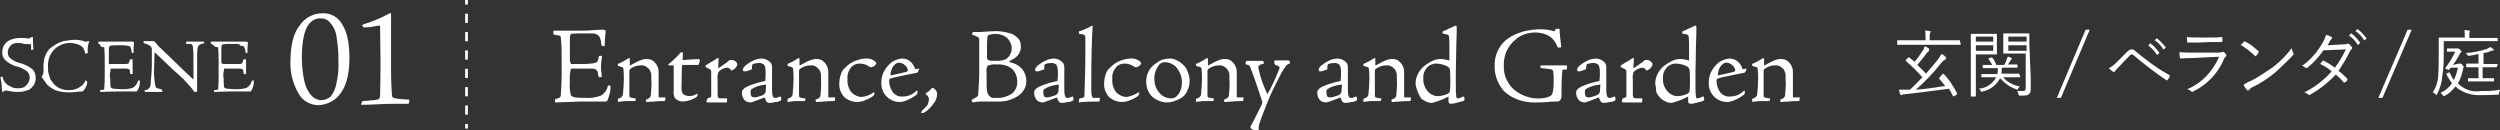 <?xml version="1.0" encoding="utf-8"?>
<!-- Generator: Adobe Illustrator 24.2.1, SVG Export Plug-In . SVG Version: 6.00 Build 0)  -->
<svg version="1.1" id="レイヤー_1" xmlns="http://www.w3.org/2000/svg" xmlns:xlink="http://www.w3.org/1999/xlink" x="0px"
	 y="0px" viewBox="0 0 546.6 28.5" style="enable-background:new 0 0 546.6 28.5;" xml:space="preserve">
<rect x="0" y="0" width="546.6" height="28.5" fill="#333333" stroke="none"/>
<style type="text/css">
	.st0{fill:#FFFFFF;}
	.st1{fill:none;stroke:#FFFFFF;stroke-width:0.595;stroke-miterlimit:10;}
	.st2{fill:none;stroke:#FFFFFF;stroke-width:0.595;stroke-miterlimit:10;stroke-dasharray:2.006,2.006;}
</style>
<g id="レイヤー_2_1_">
	<g id="レイヤー_1-2">
		<path class="st0" d="M124.9,14h1.6c1.1,0,2,0,2.6-0.1c0.5,0,0.9-0.1,1.4-0.3c0.3-0.4,0.4-0.8,0.4-1.3c0.2-0.1,0.5-0.1,0.7-0.1
			c0,0.1,0,0.5-0.1,1.1c-0.1,0.6-0.1,1.1-0.1,1.4c0,0.3,0,0.7,0.1,1.2c0,0.5,0.1,0.8,0.1,0.9c-0.2,0-0.4,0.1-0.6,0.1
			c-0.1,0-0.1,0-0.1-0.1c-0.1-0.3-0.2-0.6-0.2-0.9c0-0.3-0.2-0.5-0.4-0.7c-0.3-0.2-0.7-0.2-1-0.2s-1.2,0-2.6,0c-0.6,0-1.2,0-1.7,0
			c-0.1,0-0.2,0.1-0.2,0.1c-0.2,0.9-0.3,1.9-0.2,2.8c-0.1,1,0,2,0.2,2.9c0.2,0.3,0.6,0.4,0.9,0.5c0.8,0.1,1.6,0.1,2.3,0.1
			c1.2,0.1,2.3-0.1,3.4-0.5c0.8-0.5,1.4-1.3,1.5-2.2c0.2,0,0.4,0,0.5,0c0,0,0.1,0.1,0.1,0.2c0,1.1-0.3,2.1-0.7,3.1
			c-0.1,0.1-0.2,0.2-0.3,0.2c-0.2,0-0.6,0-1.2,0c-1,0-2.5,0-4.4,0c-0.6,0-2.4,0.1-5.5,0.2c-0.1-0.2-0.1-0.5,0-0.7
			c0.1-0.1,0.1-0.1,0.1-0.1c0.3,0,0.6-0.1,0.9-0.3c0.1-0.1,0.2-0.2,0.2-0.4c0.1-1.4,0.2-2.9,0.2-4.3v-3.7c0-1.6,0-3.2-0.2-4.8
			c0-0.2-0.2-0.3-0.3-0.3c-0.2-0.1-0.4-0.1-0.6-0.1c-0.3-0.1-0.5-0.1-0.7-0.2c0,0,0,0,0-0.1V6.8c0,0,0-0.1,0.1-0.1l0,0h0.9
			c0.2,0,0.6,0,1.3,0s1.2,0,1.7,0h2.4c0.5,0,1.2,0,2.2-0.1s1.7-0.1,2.1-0.1c0.2,0,0.4,0,0.6,0.1l0,0c0.1,0.1,0.2,0.2,0.1,0.2v0.1
			c0,0.1,0,0.1,0,0.2c-0.1,1-0.2,2-0.2,3c-0.4,0-0.7-0.1-0.7-0.2c-0.1-0.5-0.1-0.8-0.1-0.9c-0.1-0.2-0.1-0.4-0.2-0.7
			c-0.1-0.2-0.2-0.4-0.4-0.6c-0.2-0.1-0.4-0.2-0.6-0.3c-0.3-0.1-0.7-0.1-1-0.1h-1.8c-0.8,0-1.7,0-2.5,0.1c-0.2,0.1-0.3,0.4-0.3,0.9
			s0,1.4,0,2.5s0,2,0,2.5c0,0.1,0,0.2,0.1,0.2C124.8,13.9,124.8,14,124.9,14z"/>
		<path class="st0" d="M135.1,22.1v-0.5c0.3-0.1,0.6-0.2,0.8-0.4c0.2-0.2,0.3-0.4,0.3-0.6c0.1-1.1,0.2-2.3,0.2-3.4
			c0-0.7,0-1.4-0.1-2.2c0-0.1-0.1-0.2-0.2-0.3c-0.3-0.1-0.7-0.2-1-0.3c0,0,0,0,0-0.1c0,0,0-0.1,0-0.3l0,0c0-0.1,0.1-0.1,0.2-0.1
			c0.7-0.3,1.4-0.7,2-1.1c0.1,0,0.2-0.1,0.2-0.1c0.1,0,0.2,0,0.2,0.1c0,0.5,0,1,0,1.3c0,0.1,0,0.2,0.1,0.2c1.1-0.6,1.8-1,2.2-1.1
			c0.4-0.2,0.9-0.3,1.3-0.3c0.6,0,1.2,0.1,1.6,0.5c0.7,0.6,1.1,1.4,1.1,2.3c0,0.3,0,1,0,2.1c0,0.8,0,1.5,0,2.2s0,1.1,0,1.1
			c0,0.1,0,0.2,0.1,0.2c0.1,0,0.3,0,0.6,0c0.3,0,0.6,0,0.7,0c0.1,0,0.1,0.1,0.1,0.2c0,0,0,0.2-0.1,0.5c0,0.1-0.1,0.1-0.2,0.1
			c-0.8,0-1.5,0-2.2,0.1c-0.7,0-1.1,0.1-1.4,0.1c-0.2,0-0.3,0-0.3,0l-0.1-0.5c0.3-0.1,0.5-0.2,0.8-0.4c0.2-0.2,0.3-0.4,0.3-0.7
			c0.1-1.1,0.2-2.1,0.1-3.2c0-0.6,0-1,0-1.2s-0.1-0.5-0.2-0.7c-0.1-0.3-0.3-0.5-0.5-0.7c-0.5-0.5-1.1-0.7-1.7-0.6
			c-0.8,0-1.5,0.3-2.1,0.7c-0.2,0.1-0.3,0.3-0.3,0.5c0,0.5,0,2.4,0,5.5c0,0.1,0.1,0.3,0.2,0.3c0.4,0.1,0.7,0.2,1.1,0.2
			c0.1,0,0.2,0,0.1,0.1l-0.1,0.5H137c-0.3,0-0.7,0-1.2,0.1c-0.5,0-0.8,0.1-0.9,0.1C135.1,22.3,135.1,22.2,135.1,22.1z"/>
		<path class="st0" d="M149.3,11.4C149.3,11.4,149.3,11.5,149.3,11.4c0,0.1,0,0.4,0,0.9s-0.1,0.8-0.1,0.8c0.4,0,1,0,1.8-0.1
			c0.8,0,1.4-0.1,1.7-0.1c0.1,0,0.2,0.1,0.3,0.2c0,0,0,0,0,0.1c0,0.3-0.1,0.5-0.2,0.8c0,0.1-0.1,0.2-0.3,0.2c-0.3,0-0.8,0-1.6,0
			s-1.3,0-1.7,0c0,0-0.1,0.1-0.1,0.3c0,0.6-0.1,2.2-0.1,4.9c0,1.1,0.6,1.6,1.8,1.6c0.6,0,1.1-0.2,1.6-0.5c0.1-0.1,0.1-0.1,0.1,0
			s0,0.3,0,0.4s-0.1,0.2-0.2,0.3c-0.9,0.6-1.8,0.9-2.9,1c-0.7,0-1.3-0.2-1.8-0.7c-0.3-0.5-0.4-1.2-0.3-1.8c0-0.3,0-1.2,0-2.6
			s0-2.3,0-2.5c0-0.1,0-0.2,0-0.2c0-0.1-0.1-0.1-0.1-0.1h-1l-0.1-0.1c0-0.1,0-0.1,0-0.1c1-0.8,1.9-1.7,2.8-2.7
			C149.1,11.5,149.2,11.5,149.3,11.4z"/>
		<path class="st0" d="M154.5,22l0.2-0.5c0.2-0.1,0.4-0.1,0.6-0.2c0.1-0.1,0.2-0.2,0.2-0.3c0-0.2,0-1.1,0-2.9v-2.3
			c0-0.2,0-0.4-0.2-0.6c-0.3-0.2-0.5-0.3-0.8-0.4c-0.1,0-0.2-0.1-0.2-0.2c-0.1-0.1-0.1-0.2,0-0.3c0.2-0.1,0.6-0.4,1.1-0.7
			c0.6-0.3,1-0.6,1.3-0.8c0.1-0.1,0.2-0.1,0.3-0.1s0.2,0.1,0.1,0.4c0,1.2-0.1,1.8-0.1,1.8c0.3-0.1,0.5-0.3,0.7-0.4
			c0.3-0.2,0.7-0.5,1-0.7s0.5-0.4,0.5-0.4c0.2-0.2,0.4-0.3,0.7-0.3s0.6,0.1,0.9,0.3c0.2,0.2,0.4,0.4,0.4,0.7c0,0.2-0.1,0.4-0.3,0.6
			c-0.1,0.2-0.3,0.4-0.5,0.5c-0.1,0.1-0.2,0.1-0.4,0.2c-0.1,0-0.2,0-0.2-0.1c-0.2-0.3-0.5-0.5-0.9-0.5c-0.7,0.1-1.3,0.4-1.8,0.9
			c-0.2,0.5-0.3,1.1-0.2,1.7v3c0,0.3,0,0.6,0.1,0.9c0.1,0.1,0.3,0.2,0.5,0.2h1.3c0.1,0,0.2,0.1,0.2,0.2l-0.1,0.7h-3.1
			c-0.2,0-0.4,0-0.7,0s-0.5,0-0.5,0C154.4,22.2,154.4,22.1,154.5,22z"/>
		<path class="st0" d="M164.3,15.2l-1.2,0.4c-0.1,0-0.3,0-0.4,0c-0.1,0-0.1,0-0.2-0.1c0,0-0.1-0.1-0.1-0.2c0-0.2,0.1-0.3,0.1-0.4
			c0.3-0.5,0.8-0.8,1.2-1.1c0.5-0.3,1-0.6,1.6-0.8c0.4-0.1,0.8-0.2,1.2-0.2c0.7,0,1.4,0.3,1.9,0.8c0.3,0.3,0.4,0.7,0.4,1.1
			c0,0.5,0,1.4,0,2.5s0,1.9,0,2.5c0,1.1,0.2,1.7,0.6,1.7c0.1,0,0.2,0,0.3,0s0.2,0,0.3-0.1l0.3-0.1c0.1,0,0.2-0.1,0.2-0.1h0.1
			c0,0,0.1,0,0.1,0.1s0.1,0.1,0.1,0.1v0.4c0,0.1,0,0.2-0.1,0.3c-0.4,0.2-0.7,0.3-1.1,0.3c-0.5,0.1-0.9,0.2-1.4,0.2s-0.8-0.4-1-1.2
			c-2,0.8-3,1.1-3,1.1c-0.5,0-0.9-0.1-1.3-0.4c-0.5-0.5-0.7-1.1-0.7-1.8c0-0.4,0.3-0.8,1-1.2c1.3-0.6,2.7-1,4.1-1.3
			c0.1-0.6,0.1-1.2,0.1-1.8c0-0.9-0.1-1.5-0.4-1.8c-0.4-0.3-0.9-0.4-1.3-0.3c-0.4,0-0.7,0.1-1.1,0.2c-0.1,0.1-0.2,0.4-0.2,0.9
			C164.4,15.1,164.4,15.2,164.3,15.2z M165.1,21.3c0.6-0.1,1.1-0.3,1.7-0.5c0.3-0.2,0.5-0.4,0.6-0.7c0-0.6,0.1-1.1,0.1-1.4
			c0-0.1,0-0.2-0.1-0.2c-1.1,0.1-2.2,0.4-3.1,1c-0.1,0.1-0.2,0.3-0.2,0.7c0,0.3,0.1,0.7,0.2,0.9C164.5,21.2,164.8,21.3,165.1,21.3z"
			/>
		<path class="st0" d="M172.2,22.1v-0.5c0.3-0.1,0.6-0.2,0.8-0.4c0.2-0.2,0.3-0.4,0.3-0.6c0.1-1.1,0.2-2.3,0.2-3.4
			c0-0.7,0-1.4-0.1-2.2c0-0.1-0.1-0.2-0.2-0.3c-0.3-0.1-0.7-0.2-1-0.3c0,0,0,0,0-0.1c0,0,0-0.1,0-0.3l0,0c0-0.1,0.1-0.1,0.2-0.1
			c0.7-0.3,1.4-0.7,2-1.1c0.1,0,0.2-0.1,0.2-0.1c0.1,0,0.2,0,0.2,0.1c0,0.5,0,1,0,1.3c0,0.1,0,0.2,0.1,0.2c1.1-0.6,1.8-1,2.2-1.1
			c0.4-0.2,0.9-0.3,1.3-0.3c0.6,0,1.2,0.1,1.6,0.5c0.7,0.6,1.1,1.4,1.1,2.3c0,0.3,0,1,0,2.1c0,0.8,0,1.5,0,2.2s0,1.1,0,1.1
			c0,0.1,0,0.2,0.1,0.2s0.3,0,0.6,0s0.6,0,0.7,0c0.1,0,0.1,0.1,0.1,0.2c0,0,0,0.2-0.1,0.5c0,0.1-0.1,0.1-0.2,0.1
			c-0.8,0-1.5,0-2.2,0.1c-0.7,0-1.1,0.1-1.4,0.1c-0.2,0-0.3,0-0.3,0l-0.1-0.5c0.3-0.1,0.5-0.2,0.8-0.4c0.2-0.2,0.3-0.4,0.3-0.7
			c0.1-1.1,0.2-2.1,0.1-3.2c0-0.6,0-1,0-1.2s-0.1-0.5-0.2-0.7c-0.1-0.3-0.3-0.5-0.5-0.7c-0.5-0.5-1.1-0.7-1.7-0.6
			c-0.8,0-1.5,0.3-2.1,0.7c-0.2,0.1-0.3,0.3-0.3,0.5c0,0.5,0,2.4,0,5.5c0,0.1,0.1,0.3,0.2,0.3c0.4,0.1,0.7,0.2,1.1,0.2
			c0.1,0,0.2,0,0.1,0.1l-0.1,0.5h-1.9c-0.3,0-0.7,0-1.2,0.1s-0.8,0.1-0.9,0.1C172.2,22.3,172.2,22.2,172.2,22.1z"/>
		<path class="st0" d="M189.2,12.8c0.9-0.1,1.7,0.2,2.3,0.8c0,0.1,0.1,0.2,0.1,0.2c0,0.2-0.2,0.5-0.7,0.8c-0.2,0.1-0.4,0.1-0.6,0.1
			c-0.2-0.1-0.3-0.2-0.5-0.3c-0.5-0.3-1.1-0.5-1.8-0.5s-1.3,0.2-1.8,0.7c-0.7,0.8-1,1.7-0.9,2.7c-0.1,1,0.2,1.9,0.7,2.7
			c0.6,0.7,1.5,1.2,2.4,1.2c0.9-0.1,1.8-0.4,2.6-1h0.1l0.1,0.1c0,0.3-0.1,0.5-0.3,0.7c-0.7,0.5-1.4,0.8-2.2,1.1
			c-0.4,0.1-0.9,0.2-1.3,0.2c-0.9,0-1.8-0.3-2.6-0.9c-0.4-0.3-0.7-0.8-0.9-1.2c-0.3-0.6-0.4-1.2-0.4-1.8c0-0.7,0.1-1.4,0.3-2
			c0.1-0.4,0.3-0.8,0.5-1.1c0.1-0.1,0.3-0.3,0.6-0.6c0.6-0.6,1.3-1.1,2.1-1.4C187.9,13,188.5,12.8,189.2,12.8z"/>
		<path class="st0" d="M197.3,12.8c0.7,0,1.4,0.3,1.9,0.8c0.4,0.4,0.7,0.9,0.9,1.5c0.1,0,0.2,0,0.3,0c0.2,0,0.3-0.1,0.3-0.1
			c0.1,0,0.1,0,0.2,0c0.1,0,0.1,0.1,0,0.2l0,0c-0.1,0.4-0.2,0.6-0.4,0.7l-2,0.4c-1,0.2-1.8,0.4-2.4,0.5s-1.1,0.3-1.5,0.4
			c-0.1,0-0.2,0.2-0.2,0.4c0,1,0.3,1.9,0.9,2.7c0.6,0.6,1.3,0.9,2.1,0.8c1.1,0,2.1-0.4,2.9-1.2c0.1-0.1,0.2-0.1,0.3,0
			c0,0.3,0,0.6-0.2,0.8c-0.9,0.7-1.9,1.2-2.9,1.5c-0.3,0.1-0.6,0.1-0.8,0.1c-2.2,0-4-1.8-4-4c0-0.1,0-0.2,0-0.3
			c0-0.9,0.2-1.8,0.7-2.6c0.4-0.7,1-1.4,1.7-1.9C195.8,13.1,196.6,12.8,197.3,12.8z M198.5,15.3c-0.1-0.4-0.3-0.8-0.6-1
			c-0.4-0.4-0.9-0.6-1.4-0.6c-0.2,0-0.4,0.1-0.6,0.2c-0.4,0.3-0.7,0.7-0.9,1.1c-0.2,0.5-0.3,1-0.3,1.5c0.4-0.1,1-0.2,1.8-0.4
			c0.8-0.2,1.4-0.3,1.7-0.4C198.4,15.6,198.5,15.5,198.5,15.3L198.5,15.3L198.5,15.3z"/>
		<path class="st0" d="M203.9,19.2c0.1,0,0.3,0.1,0.6,0.4c0.2,0.2,0.4,0.5,0.4,0.9c0,0.8-0.3,1.6-0.9,2.3c-0.5,0.7-1.1,1.3-1.9,1.8
			c-0.2,0.1-0.3,0.1-0.5,0.1c-0.1,0-0.2,0-0.2-0.1s0.1-0.2,0.2-0.4c0,0,0.1-0.1,0.2-0.2c0.1-0.1,0.1-0.2,0.2-0.2s0.1-0.1,0.2-0.2
			c0.1-0.1,0.1-0.2,0.2-0.2c0-0.1,0.1-0.1,0.2-0.2l0.2-0.3c0.1-0.1,0.1-0.2,0.1-0.3c0-0.1,0.1-0.2,0.1-0.3c0-0.1,0-0.2,0.1-0.3
			c0-0.1,0-0.2,0-0.3c0-0.4-0.2-0.8-0.6-1c0,0-0.1-0.1-0.1-0.2s0-0.2,0.1-0.2c0.4-0.2,0.8-0.5,1.1-0.9
			C203.7,19.3,203.8,19.2,203.9,19.2z"/>
		<path class="st0" d="M214.1,16.3v-3.6c0-2.2,0-3.5,0-4c0-0.2-0.1-0.5-0.3-0.6c-0.4-0.2-0.8-0.4-1.3-0.5l0.2-0.6c0.1,0,0.2,0,0.3,0
			s0.3,0,0.6,0s0.5,0,0.7,0c1.8-0.1,2.9-0.2,3.3-0.2c1.2,0,2.4,0.2,3.6,0.6c0.5,0.2,1,0.6,1.4,1c0.4,0.4,0.6,1,0.6,1.6
			c0.1,1-0.4,2-1.2,2.6c0,0-0.4,0.3-1.2,0.7c-0.1,0-0.1,0.1-0.1,0.2c0,0.1,0.1,0.1,0.1,0.1c1,0.2,1.8,0.6,2.5,1.3s1.1,1.8,1.1,2.8
			c0,1.9-1.2,3.3-3.5,4.1c-0.8,0.3-1.7,0.4-2.6,0.4c-0.1,0-0.6,0-1.6,0s-1.7,0-2.1,0s-0.8,0-1.3,0.1s-0.7,0.1-0.7,0.1s0-0.1-0.1-0.3
			s-0.1-0.3,0-0.3c0.2-0.1,0.5-0.3,0.7-0.4s0.4-0.2,0.6-0.4c0.1-0.3,0.1-0.6,0.1-0.8C214,18.4,214.1,17.2,214.1,16.3z M217.9,21.4
			c1.2,0.1,2.3-0.3,3.3-0.9c0.8-0.6,1.3-1.7,1.2-2.7c0-1.1-0.4-2.1-1.2-2.8c-0.9-0.7-2.1-1-3.2-0.9c-0.7-0.1-1.4,0-2.1,0.3
			c-0.2,0.5-0.3,1-0.2,1.5c0,2.2,0,3.6,0.1,4c0.1,0.7,0.5,1.2,1.1,1.5C217.2,21.4,217.6,21.4,217.9,21.4z M221.2,10.5
			c0-0.8-0.4-1.6-1-2.2c-0.7-0.6-1.7-0.9-2.6-0.9c-0.4,0-0.9,0.1-1.3,0.2c-0.1,0-0.1,0-0.2,0.1L216,7.8c0,0.1-0.1,0.1-0.1,0.2
			c-0.1,0.7-0.1,1.4-0.1,2.1c0,1.3,0,2.2,0,2.5c0,0.2,0.1,0.4,0.2,0.5c0.2,0.1,0.5,0.2,0.7,0.2c0.3,0,0.8,0,1.4,0
			c0.6,0,1.1-0.1,1.7-0.3c0.4-0.2,0.8-0.6,1-1C221.1,11.5,221.2,11,221.2,10.5z"/>
		<path class="st0" d="M228.2,15.2l-1.2,0.4c-0.1,0-0.3,0-0.4,0c-0.1,0-0.1,0-0.2-0.1c0,0-0.1-0.1-0.1-0.2c0-0.2,0.1-0.3,0.1-0.4
			c0.3-0.5,0.8-0.8,1.2-1.1c0.5-0.3,1-0.6,1.6-0.8c0.4-0.1,0.8-0.2,1.2-0.2c0.7,0,1.4,0.3,1.9,0.8c0.3,0.3,0.4,0.7,0.4,1.1
			c0,0.5,0,1.4,0,2.5s0,1.9,0,2.5c0,1.1,0.2,1.7,0.6,1.7c0.1,0,0.2,0,0.3,0s0.2,0,0.3-0.1l0.3-0.1c0.1,0,0.2-0.1,0.2-0.1h0.1
			c0,0,0.1,0,0.1,0.1s0.1,0.1,0.1,0.1v0.4c0,0.1,0,0.2-0.1,0.3c-0.4,0.2-0.7,0.3-1.1,0.3c-0.5,0.1-0.9,0.2-1.4,0.2s-0.8-0.4-1-1.2
			c-2,0.8-3,1.1-3,1.1c-0.5,0-0.9-0.1-1.3-0.4c-0.5-0.5-0.7-1.1-0.7-1.8c0-0.4,0.3-0.8,1-1.2c1.3-0.6,2.7-1,4.1-1.3
			c0.1-0.6,0.1-1.2,0.1-1.8c0-0.9-0.1-1.5-0.4-1.8c-0.4-0.3-0.9-0.4-1.3-0.3c-0.4,0-0.7,0.1-1.1,0.2c-0.1,0.1-0.2,0.4-0.2,0.9
			C228.4,15.1,228.3,15.2,228.2,15.2z M229.1,21.3c0.6-0.1,1.1-0.3,1.7-0.5c0.3-0.2,0.5-0.4,0.6-0.7c0-0.6,0.1-1.1,0.1-1.4
			c0-0.1,0-0.2-0.1-0.2c-1.1,0.1-2.2,0.4-3.1,1c-0.1,0.1-0.2,0.3-0.2,0.7c0,0.3,0.1,0.7,0.2,0.9C228.4,21.2,228.7,21.3,229.1,21.3z"
			/>
		<path class="st0" d="M235.9,22.2V22c0-0.3,0-0.4,0.1-0.4c0.2-0.1,0.4-0.2,0.6-0.2c0.2,0,0.3-0.1,0.4-0.2c0.1-0.1,0.1-0.2,0.1-0.3
			c0.1-2.8,0.2-6,0.2-9.6c0-1.2,0-2.3,0-3.1c0-0.3-0.1-0.5-0.3-0.6c-0.3-0.1-0.7-0.2-1.1-0.2c0,0,0-0.2,0-0.5c0-0.1,0.1-0.1,0.2-0.1
			c0.9-0.3,1.8-0.7,2.7-1.2h0.1c0,0,0,0.1,0,0.2c-0.2,2.7-0.3,6.7-0.3,12.1c0,0.8,0,1.4,0,1.9c0,0.4,0,0.7,0.1,1
			c0,0.2,0.1,0.4,0.2,0.5c0.1,0.1,0.2,0.1,0.4,0.1c0.1,0,0.4,0,0.7,0h0.4c0.1,0,0.1,0,0.1,0.1c0,0.2-0.1,0.4-0.1,0.6
			c0,0.1-0.1,0.1-0.1,0.1c-1.5,0-3,0-4.5,0.2C236,22.3,235.9,22.3,235.9,22.2z"/>
		<path class="st0" d="M247.1,12.8c0.9-0.1,1.7,0.2,2.3,0.8c0,0.1,0.1,0.2,0.1,0.2c0,0.2-0.2,0.5-0.7,0.8c-0.2,0.1-0.4,0.1-0.6,0.1
			c-0.2-0.1-0.3-0.2-0.5-0.3c-0.5-0.3-1.1-0.5-1.8-0.5s-1.3,0.2-1.8,0.7c-0.7,0.8-1,1.7-0.9,2.7c-0.1,1,0.2,1.9,0.7,2.7
			c0.6,0.7,1.5,1.2,2.4,1.2c0.9-0.1,1.8-0.5,2.6-1h0.1c0.1,0,0.1,0.1,0.1,0.1c0,0.3-0.1,0.5-0.3,0.7c-0.7,0.5-1.4,0.8-2.2,1.1
			c-0.4,0.1-0.9,0.2-1.3,0.2c-0.9,0-1.8-0.3-2.6-0.9c-0.4-0.3-0.7-0.8-0.9-1.2c-0.3-0.6-0.4-1.2-0.4-1.8c0-0.7,0.1-1.4,0.3-2
			c0.1-0.4,0.3-0.8,0.5-1.1c0.1-0.1,0.3-0.3,0.6-0.6c0.6-0.6,1.3-1.1,2.1-1.4C245.7,13,246.4,12.8,247.1,12.8z"/>
		<path class="st0" d="M255.8,12.8c0.5,0,0.9,0.1,1.3,0.3c0.5,0.2,1,0.5,1.4,0.9c0.5,0.4,0.9,0.9,1.1,1.5c0.3,0.7,0.5,1.4,0.5,2.1
			s-0.1,1.4-0.4,2c-0.2,0.5-0.4,0.9-0.8,1.3c-0.2,0.2-0.4,0.4-0.6,0.5c-1,0.6-2.1,1-3.2,1c-0.6,0-1.3-0.2-1.8-0.4
			c-0.7-0.3-1.3-0.7-1.7-1.2c-0.7-0.9-1-1.9-1-3c0-1,0.3-2,0.9-2.8c0.4-0.6,1-1,1.6-1.4C253.9,13,254.8,12.8,255.8,12.8z
			 M254.7,13.6c-0.5,0-1,0.2-1.3,0.6c-0.7,0.9-1.1,2.1-1,3.2c0,1.1,0.4,2.2,1.2,3c0.6,0.7,1.5,1.1,2.4,1.1c0.4,0,0.9-0.1,1.2-0.4
			c0.8-0.7,1.2-1.8,1.2-2.9c0.1-1.4-0.5-2.8-1.5-3.8C256.2,13.9,255.5,13.6,254.7,13.6z"/>
		<path class="st0" d="M261.5,22.1v-0.5c0.3-0.1,0.6-0.2,0.8-0.4c0.2-0.2,0.3-0.4,0.3-0.6c0.1-1.1,0.2-2.3,0.2-3.4
			c0-0.7,0-1.4-0.1-2.2c0-0.1-0.1-0.2-0.2-0.3c-0.3-0.1-0.7-0.2-1-0.3c0,0,0,0,0-0.1c0,0,0-0.1,0-0.3l0,0c0-0.1,0.1-0.1,0.2-0.1
			c0.7-0.3,1.4-0.7,2-1.1c0.1,0,0.2-0.1,0.2-0.1c0.1,0,0.2,0,0.2,0.1c0,0.5,0,1,0,1.3c0,0.1,0,0.2,0.1,0.2c1.1-0.6,1.8-1,2.2-1.1
			c0.4-0.2,0.9-0.3,1.3-0.3c0.6,0,1.2,0.1,1.6,0.5c0.7,0.6,1.1,1.4,1.1,2.3c0,0.3,0,1,0,2.1c0,0.8,0,1.5,0,2.2s0,1.1,0,1.1
			c0,0.1,0,0.2,0.1,0.2s0.3,0,0.6,0c0.3,0,0.6,0,0.7,0c0.1,0,0.1,0.1,0.1,0.2c0,0,0,0.2-0.1,0.5c0,0.1-0.1,0.1-0.2,0.1
			c-0.8,0-1.5,0-2.2,0.1c-0.7,0-1.1,0.1-1.4,0.1c-0.2,0-0.3,0-0.3,0l-0.1-0.5c0.3-0.1,0.5-0.2,0.8-0.4c0.2-0.2,0.3-0.4,0.3-0.7
			c0.1-1.1,0.2-2.1,0.1-3.2c0-0.6,0-1,0-1.2s-0.1-0.5-0.2-0.7c-0.1-0.3-0.3-0.5-0.5-0.7c-0.5-0.5-1.1-0.7-1.7-0.6
			c-0.8,0-1.5,0.3-2.1,0.7c-0.2,0.1-0.3,0.3-0.3,0.5c0,0.5,0,2.4,0,5.5c0,0.1,0.1,0.3,0.2,0.3c0.4,0.1,0.7,0.2,1.1,0.2
			c0.1,0,0.2,0,0.1,0.1l-0.1,0.5h-1.9c-0.3,0-0.7,0-1.2,0.1c-0.5,0-0.8,0.1-0.9,0.1C261.5,22.3,261.5,22.2,261.5,22.1z"/>
		<path class="st0" d="M278.6,13.7c0-0.2,0-0.4,0.1-0.5c1,0,1.8,0,2.2,0c0.3,0,0.6,0,0.8,0c0.1,0,0.1,0,0.2,0.1s0.1,0.2,0.1,0.3
			c0,0.2,0.1,0.3,0,0.3c-0.4,0.1-0.7,0.3-0.9,0.6c-0.3,0.4-0.6,0.9-0.9,1.4c-1.2,2.3-2.4,4.6-3.3,7c-1,2.5-1.5,3.9-1.6,4.3
			c-0.1,0.3-0.1,0.7-0.1,1c0,0.1,0,0.2,0,0.2c-0.1,0.1-0.3,0.1-0.5,0.1c-0.4,0-0.7-0.1-1.1-0.3c-0.2-0.2-0.3-0.4-0.1-0.7
			c0.1-0.2,0.5-0.9,1.2-2.3s1.1-2.2,1.2-2.4c0.1-0.3,0.1-0.6,0-0.8c-0.6-1.9-1.4-4.3-2.5-7.2c-0.1-0.2-0.2-0.4-0.3-0.5
			c-0.2-0.1-0.4-0.2-0.6-0.2c-0.1-0.1-0.2-0.1-0.2-0.1l0.1-0.5c0-0.1,0.1-0.2,0.2-0.2c0.6,0,1.2,0,1.9,0c0.7,0,1.1,0,1.4,0
			c0.2,0,0.2,0,0.3,0.1c0.1,0.2,0.2,0.3,0.1,0.5c-0.4,0.1-0.8,0.2-1.1,0.5c-0.1,0.1-0.1,0.4,0,0.8c0.4,1.9,1.1,3.7,1.9,5.4
			c1-1.7,1.8-3.5,2.5-5.3c0.2-0.3,0.2-0.6,0.1-0.7c-0.1-0.1-0.4-0.3-0.9-0.4C278.6,13.8,278.6,13.8,278.6,13.7z"/>
		<path class="st0" d="M290.1,15.2l-1.1,0.4c-0.1,0-0.3,0-0.4,0s-0.1,0-0.2-0.1c0,0-0.1-0.1-0.1-0.2c0-0.2,0.1-0.3,0.1-0.4
			c0.3-0.5,0.8-0.8,1.2-1.1c0.5-0.3,1-0.6,1.6-0.8c0.4-0.1,0.8-0.2,1.2-0.2c0.7,0,1.4,0.3,1.9,0.8c0.3,0.3,0.4,0.7,0.4,1.1
			c0,0.5,0,1.4,0,2.5s0,1.9,0,2.5c0,1.1,0.2,1.7,0.6,1.7c0.1,0,0.2,0,0.3,0c0.1,0,0.2,0,0.3-0.1l0.3-0.1c0.1,0,0.2-0.1,0.2-0.1h0.1
			c0,0,0.1,0,0.1,0.1s0.1,0.1,0.1,0.1v0.4c0,0.1,0,0.2-0.1,0.3c-0.4,0.2-0.7,0.3-1.1,0.3c-0.5,0.1-0.9,0.2-1.4,0.2s-0.8-0.4-1-1.2
			c-2,0.8-3,1.1-3.1,1.1c-0.5,0-0.9-0.1-1.3-0.4c-0.5-0.5-0.7-1.1-0.7-1.8c0-0.4,0.3-0.8,1-1.2c1.3-0.6,2.7-1,4.1-1.3
			c0.1-0.6,0.1-1.2,0.1-1.8c0-0.9-0.1-1.5-0.4-1.8c-0.4-0.3-0.9-0.4-1.3-0.3c-0.4,0-0.7,0.1-1.1,0.2c-0.1,0.1-0.2,0.4-0.2,0.9
			C290.3,15.1,290.2,15.2,290.1,15.2z M291,21.3c0.6-0.1,1.1-0.3,1.7-0.5c0.3-0.2,0.5-0.4,0.6-0.7c0-0.6,0.1-1.1,0.1-1.4
			c0-0.1,0-0.2-0.1-0.2c-1.1,0.1-2.2,0.4-3.1,1c-0.1,0.1-0.2,0.3-0.2,0.7c0,0.3,0.1,0.7,0.2,0.9C290.3,21.2,290.6,21.3,291,21.3z"/>
		<path class="st0" d="M298.1,22.1v-0.5c0.3-0.1,0.6-0.2,0.8-0.4c0.2-0.2,0.3-0.4,0.3-0.6c0.1-1.1,0.2-2.3,0.2-3.4
			c0-0.7,0-1.4-0.1-2.2c0-0.1-0.1-0.2-0.2-0.3c-0.3-0.1-0.7-0.2-1-0.3c0,0,0,0,0-0.1c0,0,0-0.1,0-0.3l0,0c0-0.1,0.1-0.1,0.2-0.1
			c0.7-0.3,1.4-0.7,2-1.1c0.1,0,0.2-0.1,0.2-0.1c0.1,0,0.2,0,0.2,0.1c0,0.5,0,1,0,1.3c0,0.1,0,0.2,0.1,0.2c1.1-0.6,1.8-1,2.2-1.1
			c0.4-0.2,0.9-0.3,1.3-0.3c0.6,0,1.2,0.1,1.6,0.5c0.7,0.6,1.1,1.4,1.1,2.3c0,0.3,0,1,0,2.1c0,0.8,0,1.5,0,2.2s0,1.1,0,1.1
			c0,0.1,0,0.2,0.1,0.2s0.3,0,0.6,0s0.6,0,0.7,0s0.1,0.1,0.1,0.2c0,0,0,0.2-0.1,0.5c0,0.1-0.1,0.1-0.2,0.1c-0.8,0-1.5,0-2.2,0.1
			c-0.7,0-1.1,0.1-1.4,0.1c-0.2,0-0.3,0-0.3,0l-0.1-0.5c0.3-0.1,0.5-0.2,0.8-0.4c0.2-0.2,0.3-0.4,0.3-0.7c0.1-1.1,0.2-2.1,0.1-3.2
			c0-0.6,0-1,0-1.2s-0.1-0.5-0.2-0.7c-0.1-0.3-0.2-0.5-0.5-0.7c-0.5-0.5-1.1-0.7-1.7-0.6c-0.8,0-1.5,0.3-2.1,0.7
			c-0.2,0.1-0.3,0.3-0.3,0.5c0,0.5,0,2.4,0,5.5c0,0.1,0.1,0.3,0.2,0.3c0.4,0.1,0.7,0.2,1.1,0.2c0.1,0,0.2,0,0.1,0.1l-0.1,0.5H300
			c-0.3,0-0.7,0-1.2,0.1c-0.5,0-0.8,0.1-0.9,0.1C298.1,22.3,298.1,22.2,298.1,22.1z"/>
		<path class="st0" d="M309.5,18.3c0-1.5,0.7-2.8,1.8-3.8c0.5-0.4,1.1-0.8,1.7-1.1s1.2-0.5,1.9-0.5c0.6,0,1.2,0.1,1.8,0.3h0.1
			c0.1,0,0.1-0.1,0.1-0.1c0-0.5,0-1,0-1.7c0-1.7,0-2.8-0.1-3.4c0-0.2-0.1-0.3-0.2-0.4c-0.3-0.1-0.6-0.2-1-0.2
			c-0.1,0-0.2-0.1-0.2-0.2V7.1c0-0.1,0-0.1,0-0.2c0.9-0.4,1.7-0.8,2.6-1.2c0.1,0,0.2-0.1,0.3-0.1c0.1,0,0.2,0.1,0.2,0.4
			s0,1.7-0.1,4.2c0,2.5-0.1,4.3-0.1,5.4v3c0,0.8,0,1.7,0.1,2.5c0,0.2,0.1,0.4,0.3,0.4c0.4,0,0.8-0.2,1.2-0.4c0.1,0,0.2,0,0.2,0
			c0.1,0.2,0.1,0.4,0.1,0.7c0,0.1-0.1,0.2-0.3,0.3c-0.3,0.1-0.8,0.2-1.5,0.4c-0.4,0.1-0.8,0.2-1.2,0.2c-0.1,0-0.2-0.1-0.3-0.1
			c-0.1-0.1-0.2-0.2-0.2-0.3c0-0.2,0-0.6,0-1.2c-1.1,0.6-2.4,1.1-3.6,1.4c-0.5,0-0.9-0.1-1.3-0.3c-0.4-0.2-0.8-0.4-1.1-0.7
			C310.1,20.5,309.6,19.4,309.5,18.3L309.5,18.3z M313.9,13.9c-0.3,0-0.6,0.1-0.9,0.2c-0.3,0.1-0.7,0.3-0.9,0.6
			c-0.6,0.6-1,1.5-0.9,2.4c-0.1,1.2,0.4,2.4,1.3,3.2c0.6,0.5,1.3,0.8,2.1,0.7c0.4,0,0.8-0.1,1.1-0.2c0.4-0.1,0.7-0.2,1-0.4
			c0.1-0.1,0.2-0.2,0.3-0.4c0.1-0.8,0.1-1.6,0.1-2.4s0-1.6-0.1-2.4c0-0.2-0.2-0.4-0.4-0.6C315.7,14.1,314.8,13.9,313.9,13.9z"/>
		<path class="st0" d="M326.8,14.4c-0.1-2.1,0.8-4.2,2.4-5.6c1.1-0.9,2.4-1.5,3.8-1.9c1.2-0.3,2.5-0.5,3.7-0.5c1,0,2,0.1,3,0.4
			c0.1,0,0.2,0,0.2,0l0.2-0.4c0,0,0.1-0.1,0.3-0.1h0.5c0.1,0,0.1,0.1,0.1,0.2c0,1.1,0.2,2.2,0.3,3.3c0,0.2,0.1,0.4,0,0.5
			c0,0-0.1,0.1-0.2,0.1h-0.4c-0.1,0-0.1-0.1-0.2-0.2c-0.3-0.9-0.9-1.7-1.6-2.2c-0.9-0.6-2.1-0.9-3.2-0.9c-1.6,0-3.2,0.5-4.4,1.6
			c-1.7,1.4-2.6,3.5-2.5,5.7c-0.1,1.9,0.7,3.7,2,5c1.7,1.5,3.9,2.3,6.2,2.1c0.4,0,0.8-0.1,1.2-0.2c0.3-0.1,0.6-0.2,0.9-0.4
			c0.4-0.3,0.6-1.3,0.6-3.1c0-0.7,0-1.5-0.1-2.2c-0.1-0.3-0.4-0.5-0.8-0.5c-0.1,0-0.3,0-0.8-0.1c-0.4,0-0.7-0.1-0.8-0.1
			c0,0,0,0-0.1,0H337c0,0,0,0-0.1,0c-0.1-0.1-0.1-0.3-0.1-0.4c0-0.1,0-0.2,0.1-0.2c0.4,0,1,0,1.7,0s1.2,0,1.5,0c0.5,0,1.1,0,1.6,0
			c0.6,0,0.9,0,0.9,0c0,0.1,0,0.1,0,0.2c0,0.1,0,0.3,0,0.4c0,0.1,0,0.2,0,0.3c0,0-0.2,0-0.4,0s-0.4,0-0.6,0.1
			c-0.2,2-0.2,3.9-0.2,5.9c0,0.5-0.4,1-0.9,1h-0.1c-0.6,0-1.3,0-1.9,0.1c-1.2,0.1-2,0.1-2.6,0.1c-2.6,0.1-5.1-0.7-7-2.4
			C327.6,18.6,326.7,16.5,326.8,14.4z"/>
		<path class="st0" d="M346.6,15.2l-1.1,0.4c-0.1,0-0.3,0-0.4,0s-0.1,0-0.2-0.1c0,0-0.1-0.1-0.1-0.2c0-0.2,0.1-0.3,0.1-0.4
			c0.3-0.5,0.8-0.8,1.2-1.1c0.5-0.3,1-0.6,1.6-0.8c0.4-0.1,0.8-0.2,1.2-0.2c0.7,0,1.4,0.3,1.9,0.8c0.3,0.3,0.4,0.7,0.4,1.1
			c0,0.5,0,1.4,0,2.5s0,1.9,0,2.5c0,1.1,0.2,1.7,0.6,1.7c0.1,0,0.2,0,0.3,0c0.1,0,0.2,0,0.3-0.1l0.3-0.1c0.1,0,0.2-0.1,0.2-0.1h0.1
			c0,0,0.1,0,0.1,0.1s0.1,0.1,0.1,0.1v0.4c0,0.1,0,0.2-0.1,0.3c-0.4,0.2-0.7,0.3-1.1,0.3c-0.5,0.1-0.9,0.2-1.4,0.2s-0.8-0.4-1-1.2
			c-2,0.8-3,1.1-3,1.1c-0.5,0-0.9-0.1-1.3-0.4c-0.5-0.5-0.7-1.1-0.7-1.8c0-0.4,0.3-0.8,1-1.2c1.3-0.6,2.7-1,4.1-1.3
			c0.1-0.6,0.1-1.2,0.1-1.8c0-0.9-0.1-1.5-0.4-1.8c-0.4-0.3-0.9-0.4-1.3-0.3c-0.4,0-0.7,0.1-1.1,0.2c-0.1,0.1-0.2,0.4-0.2,0.9
			C346.7,15.1,346.7,15.2,346.6,15.2z M347.5,21.3c0.6-0.1,1.1-0.3,1.7-0.5c0.3-0.2,0.5-0.4,0.6-0.7c0-0.6,0.1-1.1,0.1-1.4
			c0-0.1,0-0.2-0.1-0.2c-1.1,0.1-2.2,0.4-3.1,1c-0.1,0.1-0.2,0.3-0.2,0.7c0,0.3,0.1,0.7,0.2,0.9C346.8,21.2,347.1,21.3,347.5,21.3z"
			/>
		<path class="st0" d="M354.6,22l0.2-0.5c0.2-0.1,0.4-0.1,0.6-0.2c0.1-0.1,0.2-0.2,0.2-0.3c0-0.2,0-1.1,0-2.9v-2.3
			c0-0.2,0-0.4-0.2-0.6c-0.3-0.2-0.5-0.3-0.8-0.4c-0.1,0-0.2-0.1-0.2-0.2c-0.1-0.1-0.1-0.2,0-0.3c0.2-0.1,0.6-0.4,1.1-0.7
			c0.6-0.3,1-0.6,1.3-0.8c0.1-0.1,0.2-0.1,0.3-0.1c0.1,0,0.2,0.1,0.1,0.4c0,1.2-0.1,1.8-0.1,1.8c0.3-0.1,0.5-0.3,0.7-0.4
			c0.3-0.2,0.7-0.5,1-0.7s0.5-0.4,0.5-0.4c0.2-0.2,0.4-0.3,0.7-0.3c0.3,0,0.6,0.1,0.9,0.3c0.2,0.2,0.4,0.4,0.4,0.7
			c0,0.2-0.1,0.4-0.3,0.6c-0.1,0.2-0.3,0.4-0.5,0.5c-0.1,0.1-0.2,0.1-0.4,0.2c-0.1,0-0.2,0-0.2-0.1c-0.2-0.3-0.5-0.5-0.9-0.5
			c-0.7,0.1-1.3,0.4-1.8,0.9c-0.2,0.5-0.3,1.1-0.2,1.7v3c0,0.3,0,0.6,0.1,0.9c0.1,0.1,0.3,0.2,0.5,0.2h1.3c0.1,0,0.2,0.1,0.2,0.2
			l-0.1,0.7h-3.1c-0.2,0-0.4,0-0.7,0c-0.3,0-0.5,0-0.5,0C354.6,22.2,354.6,22.1,354.6,22z"/>
		<path class="st0" d="M361.9,18.3c0-1.5,0.7-2.8,1.8-3.8c0.5-0.4,1.1-0.8,1.7-1.1s1.2-0.5,1.9-0.5c0.6,0,1.2,0.1,1.8,0.3h0.1
			c0.1,0,0.1-0.1,0.1-0.1c0-0.5,0-1,0-1.7c0-1.7,0-2.8-0.1-3.4c0-0.2-0.1-0.3-0.2-0.4c-0.3-0.1-0.6-0.2-1-0.2
			c-0.1,0-0.2-0.1-0.2-0.2V7.1c0-0.1,0-0.1,0-0.2c0.9-0.4,1.7-0.8,2.6-1.2c0.1,0,0.2-0.1,0.3-0.1c0.1,0,0.2,0.1,0.2,0.4
			s0,1.7-0.1,4.2c0,2.5-0.1,4.3-0.1,5.4v3c0,0.8,0,1.7,0.1,2.5c0,0.2,0.1,0.4,0.3,0.4c0.4,0,0.8-0.2,1.2-0.4c0.1,0,0.2,0,0.2,0
			c0.1,0.2,0.1,0.4,0.1,0.7c0,0.1-0.1,0.2-0.3,0.3c-0.3,0.1-0.8,0.2-1.5,0.4c-0.4,0.1-0.8,0.2-1.2,0.2c-0.1,0-0.2-0.1-0.3-0.1
			c-0.1-0.1-0.2-0.2-0.2-0.3c0-0.2,0-0.6,0-1.2c-1.1,0.6-2.4,1.1-3.6,1.4c-0.5,0-0.9-0.1-1.3-0.3c-0.4-0.2-0.8-0.4-1.1-0.7
			c-0.4-0.4-0.8-0.9-1-1.5C362.1,19.3,362,18.8,361.9,18.3z M366.3,13.9c-0.3,0-0.6,0.1-0.9,0.2c-0.3,0.1-0.7,0.3-0.9,0.6
			c-0.6,0.6-1,1.5-0.9,2.4c-0.1,1.2,0.4,2.4,1.3,3.2c0.6,0.5,1.3,0.8,2.1,0.7c0.4,0,0.8-0.1,1.1-0.2c0.4-0.1,0.7-0.2,1-0.4
			c0.1-0.1,0.2-0.2,0.3-0.4c0.1-0.8,0.1-1.6,0.1-2.4s0-1.6-0.1-2.4c-0.1-0.2-0.2-0.4-0.4-0.6C368.1,14.1,367.2,13.9,366.3,13.9z"/>
		<path class="st0" d="M378.2,12.8c0.7,0,1.4,0.3,1.9,0.8c0.4,0.4,0.7,0.9,0.9,1.5c0.1,0,0.2,0,0.3,0c0.2,0,0.3-0.1,0.3-0.1
			c0.1,0,0.1,0,0.2,0s0.1,0.1,0,0.2l0,0c-0.1,0.4-0.2,0.6-0.4,0.7l-2,0.4c-1,0.2-1.8,0.4-2.4,0.5s-1.1,0.3-1.5,0.4
			c-0.1,0-0.2,0.2-0.2,0.4c0,1,0.3,1.9,0.9,2.7c0.6,0.6,1.3,0.9,2.1,0.8c1.1,0,2.1-0.4,2.9-1.2c0.1-0.1,0.2-0.1,0.3,0
			c0,0.3,0,0.6-0.2,0.8c-0.9,0.7-1.9,1.2-2.9,1.5c-0.3,0.1-0.6,0.1-0.8,0.1c-2.2,0-4-1.8-4-4c0-0.1,0-0.2,0-0.3
			c0-0.9,0.2-1.8,0.7-2.6c0.4-0.7,1-1.4,1.7-1.9C376.7,13.1,377.5,12.8,378.2,12.8z M379.4,15.3c-0.1-0.4-0.3-0.8-0.6-1
			c-0.4-0.4-0.9-0.6-1.4-0.6c-0.2,0-0.4,0.1-0.6,0.2c-0.4,0.3-0.7,0.7-0.9,1.1c-0.2,0.5-0.3,1-0.3,1.5c0.4-0.1,1-0.2,1.8-0.4
			c0.8-0.2,1.4-0.3,1.7-0.4C379.3,15.6,379.4,15.5,379.4,15.3L379.4,15.3z"/>
		<path class="st0" d="M383.1,22.1v-0.5c0.3-0.1,0.6-0.2,0.8-0.4c0.2-0.2,0.3-0.4,0.3-0.6c0.1-1.1,0.2-2.3,0.2-3.4
			c0-0.7,0-1.4-0.1-2.2c0-0.1-0.1-0.2-0.2-0.3c-0.3-0.1-0.7-0.2-1-0.3c0,0,0,0,0-0.1c0,0,0-0.1,0-0.3l0,0c0-0.1,0.1-0.1,0.2-0.1
			c0.7-0.3,1.4-0.7,2-1.1c0.1,0,0.2-0.1,0.2-0.1c0.1,0,0.2,0,0.2,0.1c0,0.5,0,1,0,1.3c0,0.1,0,0.2,0.1,0.2c1.1-0.6,1.8-1,2.2-1.1
			c0.4-0.2,0.9-0.3,1.3-0.3c0.6,0,1.2,0.1,1.6,0.5c0.7,0.6,1.1,1.4,1.1,2.3c0,0.3,0,1,0,2.1c0,0.8,0,1.5,0,2.2s0,1.1,0,1.1
			c0,0.1,0,0.2,0.1,0.2s0.3,0,0.6,0s0.6,0,0.7,0s0.1,0.1,0.1,0.2c0,0,0,0.2-0.1,0.5c0,0.1-0.1,0.1-0.2,0.1c-0.8,0-1.5,0-2.2,0.1
			c-0.7,0-1.1,0.1-1.4,0.1c-0.2,0-0.3,0-0.3,0l-0.1-0.5c0.3-0.1,0.5-0.2,0.8-0.4c0.2-0.2,0.3-0.4,0.3-0.7c0.1-1.1,0.2-2.1,0.1-3.2
			c0-0.6,0-1,0-1.2s-0.1-0.5-0.2-0.7c-0.1-0.3-0.2-0.5-0.5-0.7c-0.5-0.5-1.1-0.7-1.7-0.6c-0.8,0-1.5,0.3-2.1,0.7
			c-0.2,0.1-0.3,0.3-0.3,0.5c0,0.5,0,2.4,0,5.5c0,0.1,0.1,0.3,0.2,0.3c0.4,0.1,0.7,0.2,1.1,0.2c0.1,0,0.2,0,0.1,0.1l-0.1,0.5H385
			c-0.3,0-0.7,0-1.2,0.1c-0.5,0-0.8,0.1-0.9,0.1C383.1,22.3,383.1,22.2,383.1,22.1z"/>
		<path class="st0" d="M428.7,9.7c0,0.1,0,0.1-0.1,0.1s-0.5,0-2.1,0H417c-1.5,0-2,0-2.1,0s-0.1,0-0.1-0.1V8.9c0-0.1,0-0.1,0.1-0.1
			s0.5,0,2.1,0h4V8.3c0-0.5,0-1.1-0.1-1.6c0.4,0,0.7,0,1.1,0.1c0.1,0,0.1,0,0.1,0.1s0,0.3-0.1,0.3c-0.1,0.4-0.1,0.8-0.1,1.1v0.5h4.4
			c1.5,0,2,0,2.1,0s0.1,0,0.1,0.1L428.7,9.7z M424.7,16.2c0.1-0.1,0.1-0.1,0.3,0c1.2,1.2,2.1,2.7,2.9,4.2c0,0.1,0,0.1-0.1,0.3
			l-0.5,0.3c-0.3,0.1-0.3,0.1-0.3,0c-0.3-0.5-0.5-1.1-0.9-1.6c-3.9,0.5-6.7,0.9-9.6,1.2c-0.3,0-0.4,0-0.5,0.1
			c-0.1,0-0.1,0.1-0.3,0.1s-0.1-0.1-0.3-0.3c-0.1-0.3-0.1-0.7-0.3-0.9c0.5,0,1.2,0,1.7,0c0.3,0,0.5,0,0.8,0c0.9-0.8,1.7-1.7,2.7-2.7
			c-1.1-1.3-2.4-2.5-3.6-3.6c-0.1-0.1-0.1-0.1,0.1-0.3l0.4-0.4c0.1-0.1,0.1-0.1,0.3,0c0.4,0.3,0.8,0.7,1.1,0.9
			c0.7-0.8,1.2-1.5,1.7-2.3c0.3-0.3,0.4-0.7,0.5-1.1c0.3,0.1,0.7,0.3,0.9,0.5c0.1,0.1,0.1,0.1,0.1,0.3c0,0.1-0.1,0.1-0.1,0.3
			c-0.1,0.1-0.4,0.3-0.5,0.5c-0.7,0.9-1.3,1.7-2,2.5c0.7,0.7,1.3,1.2,1.9,1.9c0.8-0.9,1.6-1.9,2.3-2.7c0.4-0.5,0.8-1.1,1.1-1.6
			c0.3,0.1,0.7,0.4,0.9,0.7c0.1,0.1,0.1,0.1,0.1,0.3c0,0.1,0,0.1-0.3,0.3c-0.3,0.1-0.5,0.4-0.8,0.7c-1.6,2.1-3.5,4-5.5,5.8
			c1.7-0.1,3.9-0.4,6.4-0.8c-0.4-0.5-0.9-1.1-1.3-1.6c-0.1-0.1,0-0.1,0.1-0.3L424.7,16.2z"/>
		<path class="st0" d="M436.6,10.2c0,1.1,0,1.5,0,1.6c0,0.1,0,0.1-0.1,0.1c-0.1,0-0.5,0-1.6,0H432v5.9c0,2.3,0,3.2,0,3.2
			s0,0.1-0.1,0.1H431c-0.1,0-0.1,0-0.1-0.1c0-0.1,0-1.1,0-3.2v-7c0-2.3,0-3.2,0-3.3s0-0.1,0.1-0.1c0.1,0,0.7,0,1.9,0h2
			c1.1,0,1.5,0,1.6,0s0.1,0,0.1,0.1c0,0.1,0,0.5,0,1.5L436.6,10.2L436.6,10.2z M435.7,8H432v1.1h3.8V8z M435.7,9.9H432v1.2h3.8V9.9z
			 M441.7,16.8c0,0.1,0,0.1-0.1,0.1c-0.1,0-0.7,0-2.1,0H438c0.9,1.1,2.1,1.7,3.6,2c-0.1,0.1-0.3,0.4-0.4,0.5
			c-0.1,0.3-0.1,0.3-0.4,0.1c-1.3-0.4-2.5-1.3-3.5-2.4l-0.3,0.5c-0.8,1.2-2,2.1-3.5,2.4c-0.3,0.1-0.3,0.1-0.4-0.1
			c-0.1-0.3-0.3-0.4-0.5-0.5c1.5-0.1,2.8-0.9,3.6-2.1c0.1-0.1,0.1-0.3,0.3-0.4h-1.1c-1.6,0-2,0-2.1,0s-0.1,0-0.1-0.1v-0.5
			c0-0.1,0-0.1,0.1-0.1s0.5,0,2.1,0h1.3c0.1-0.4,0.1-0.9,0.1-1.3h-1.2c-1.5,0-2,0-2,0c-0.1,0-0.1,0-0.1-0.1v-0.5
			c0-0.1,0-0.1,0.1-0.1s0.5,0,2,0c-0.3-0.4-0.4-0.8-0.8-1.2c-0.1-0.1,0-0.1,0.1-0.3l0.4-0.1c0.1,0,0.1-0.1,0.3,0
			c0.4,0.5,0.7,1.1,0.9,1.6h1.7c0.3-0.4,0.4-0.8,0.5-1.1s0.1-0.4,0.3-0.7c0.3,0,0.5,0.1,0.8,0.3c0.1,0,0.1,0.1,0.1,0.1
			c0,0.1,0,0.1-0.1,0.1c-0.1,0.1-0.1,0.3-0.3,0.4c-0.1,0.3-0.3,0.5-0.5,0.8c1.5,0,2,0,2,0s0.1,0,0.1,0.1v0.5c0,0.1,0,0.1-0.1,0.1
			s-0.5,0-2,0h-1.3c0,0.4-0.1,0.9-0.1,1.3h1.7c1.5,0,2,0,2.1,0s0.1,0,0.1,0.1L441.7,16.8z M444,17c0,0.9,0,1.7,0,2.4
			s-0.1,0.9-0.4,1.2c-0.3,0.3-0.7,0.3-1.9,0.3c-0.3,0-0.3,0-0.4-0.3c0-0.3-0.1-0.5-0.3-0.7c0.4,0,0.8,0,1.1,0c0.7,0,0.8-0.1,0.8-0.8
			v-7.4h-3.1c-1.2,0-1.6,0-1.7,0c-0.1,0-0.1,0-0.1-0.1s0-0.4,0-1.5V8.7c0-0.9,0-1.3,0-1.3s0-0.1,0.1-0.1s0.5,0,1.7,0h2.1
			c1.2,0,1.6,0,1.7,0c0.1,0,0.1,0,0.1,0.1c0,0.1,0,0.8,0,2.3L444,17z M443.1,8h-4v1.1h4V8z M443.1,9.9h-4v1.2h4V9.9z"/>
		<path class="st0" d="M450.6,21.4h-0.9l6.3-14.9h0.9L450.6,21.4z"/>
		<path class="st0" d="M462.8,13.6c0.5-0.5,1.5-1.5,2.3-2.3c0.4-0.4,0.7-0.5,0.9-0.5c0.4,0,0.7,0.1,0.9,0.4c2.3,1.9,4.8,3.8,7.4,5.2
			c0.1,0,0.1,0.1,0.1,0.3l0,0c-0.1,0.3-0.3,0.5-0.5,0.8c-0.1,0.1-0.1,0.1-0.3,0c-2.5-1.7-5-3.6-7.2-5.5c-0.1-0.1-0.1-0.1-0.3-0.1
			c-0.1,0-0.3,0-0.3,0.1c-0.7,0.7-1.6,1.6-2.7,2.8c-0.3,0.3-0.5,0.5-0.7,0.8c0,0.1-0.1,0.1-0.3,0.1c0,0,0,0-0.1,0
			c-0.3-0.3-0.7-0.5-0.9-0.8C461.7,14.6,462.2,14.2,462.8,13.6z M470.1,9.5h0.1l0,0c0.7,0.5,1.3,1.2,1.9,2v0.1l0,0l-0.4,0.4h-0.1
			l0,0c-0.5-0.8-1.1-1.5-1.9-2L470.1,9.5z M471.5,8.4h0.1c0.7,0.5,1.3,1.2,1.9,1.9c0,0.1,0,0.1,0,0.1l-0.4,0.4h-0.1
			c-0.5-0.8-1.1-1.5-1.9-2L471.5,8.4z"/>
		<path class="st0" d="M479.2,12.7c-0.9,0-1.6,0-2.3,0.1c-0.1,0-0.3,0-0.3-0.3c0-0.3-0.1-0.7-0.1-1.1c0.8,0.1,1.6,0.1,2.7,0.1h5.8
			c0.3,0,0.5,0,0.8-0.1c0.1-0.1,0.3-0.1,0.4,0c0.3,0.1,0.4,0.4,0.5,0.5c0.1,0.3,0.1,0.3,0,0.4c-0.1,0.1-0.3,0.3-0.4,0.5
			c-1.3,3.2-3.8,5.8-6.8,7.2c-0.1,0.1-0.3,0.1-0.4,0c-0.3-0.3-0.5-0.4-0.9-0.5c3.2-1.3,5.6-3.9,7-7.1L479.2,12.7z M480.6,9.3
			c-0.8,0-1.6,0-2.3,0c-0.1,0-0.1,0-0.1-0.3c0-0.3-0.1-0.7-0.1-0.9c0.8,0.1,1.7,0.1,2.7,0.1h2.5c1.1,0,1.7,0,2.5-0.1
			c0.1,0,0.1,0,0.1,0.1c0,0.3,0,0.5,0,0.7s0,0.3-0.3,0.3c-0.8,0-1.5,0-2.4,0L480.6,9.3z"/>
		<path class="st0" d="M490.6,9.1c0-0.1,0.1-0.1,0.3,0l0,0c1.1,0.5,2,1.3,2.9,2.1c0.1,0.1,0.1,0.1,0,0.3c-0.1,0.3-0.4,0.5-0.5,0.7
			s-0.1,0.1-0.3,0c-0.9-0.9-2-1.7-3.1-2.4C490.2,9.6,490.5,9.3,490.6,9.1z M492.1,17.7c1.6-0.8,3.2-1.9,4.7-2.9
			c1.6-1.2,3.1-2.7,4.3-4.3c0,0.4,0.1,0.7,0.3,1.1c0.1,0.3,0.1,0.4-0.1,0.5c-1.2,1.3-2.5,2.5-3.9,3.8c-1.5,1.2-3.1,2.3-4.8,3.1
			c-0.3,0.1-0.7,0.4-0.9,0.7c-0.1,0.1-0.3,0.1-0.4,0l0,0c-0.3-0.3-0.5-0.7-0.8-1.1C491,18.2,491.5,17.9,492.1,17.7L492.1,17.7z"/>
		<path class="st0" d="M512.3,9.7c0.5,0,0.7,0,0.8-0.1c0.1-0.1,0.3-0.1,0.4,0c0.3,0.1,0.5,0.4,0.7,0.7c0.1,0.1,0.1,0.3,0,0.4l0,0
			c-0.1,0.1-0.3,0.3-0.4,0.5c-0.7,1.5-1.6,2.9-2.5,4.3c0.7,0.5,1.3,1.1,1.9,1.7c0.1,0.1,0,0.1,0,0.3c-0.1,0.3-0.3,0.4-0.5,0.5
			c-0.1,0.1-0.1,0.1-0.3,0c-0.5-0.7-1.2-1.2-1.7-1.7c-1.6,1.7-3.5,3.2-5.6,4.4c-0.1,0.1-0.3,0.1-0.4,0c-0.3-0.3-0.5-0.4-0.9-0.5
			c2.3-1.1,4.3-2.7,6-4.6c-0.8-0.7-1.6-1.2-2.5-1.6c0.1-0.3,0.4-0.4,0.5-0.7c0.1-0.1,0.1-0.1,0.3,0c0.8,0.4,1.6,0.9,2.4,1.5
			c0.9-1.2,1.7-2.5,2.4-4L508,11c-0.9,1.3-2.1,2.7-3.5,3.8c-0.1,0.1-0.3,0.1-0.4,0c-0.3-0.1-0.5-0.4-0.8-0.4
			c1.9-1.3,3.5-3.2,4.6-5.2c0.3-0.5,0.5-1.1,0.7-1.6c0.4,0.1,0.8,0.3,1.2,0.5c0.1,0.1,0.1,0.3,0,0.4s-0.4,0.4-0.4,0.5
			c-0.1,0.3-0.3,0.5-0.5,0.9L512.3,9.7z M514,7.3h0.1c0.7,0.5,1.3,1.2,1.9,2v0.1l0,0l-0.4,0.4h-0.1l0,0c-0.5-0.8-1.1-1.5-1.9-2
			L514,7.3z M515.4,6.4h0.1c0.7,0.5,1.3,1.2,1.9,1.9c0,0.1,0,0.1,0,0.1L517,8.8h-0.1c-0.5-0.8-1.1-1.5-1.9-2L515.4,6.4z"/>
		<path class="st0" d="M520.9,21.4h-0.9l6.4-14.9h0.9L520.9,21.4z"/>
		<path class="st0" d="M546.1,8.9c0,0.1,0,0.1-0.1,0.1c-0.1,0-0.7,0-2.1,0h-9.6v2.5c0,1.6,0,3.3-0.3,5c-0.1,1.5-0.5,2.8-1.2,4.2
			c0,0.1-0.1,0.1-0.1,0.1s-0.1,0-0.1-0.1c-0.1-0.1-0.4-0.4-0.7-0.5c0.8-1.2,1.2-2.7,1.2-4c0.1-1.3,0.1-2.8,0.1-4.7
			c0-2.3,0-3.2,0-3.2c0-0.1,0-0.1,0.1-0.1c0.1,0,0.7,0,2.3,0h3.3V7.9c0-0.4,0-0.9-0.1-1.3c0.4,0,0.7,0,1.1,0.1c0.1,0,0.1,0,0.1,0.1
			c0,0.1,0,0.3-0.1,0.3c0,0.3,0,0.5,0,0.8v0.4h4c1.6,0,2.1,0,2.1,0c0.1,0,0.1,0,0.1,0.1V8.9z M537.6,13.9c0.1,0,0.1,0,0.3,0h0.1
			c0.1,0,0.1,0,0.4,0.3c0.1,0.3,0.3,0.3,0.3,0.4s-0.1,0.1-0.1,0.3c-0.1,0.1-0.1,0.3-0.1,0.4c-0.3,1.1-0.5,2-1.1,2.9
			c0.1,0.1,0.3,0.3,0.4,0.4c1.3,1.1,2.9,1.6,4.7,1.3c1.3,0,2.8,0,4.2-0.3c-0.1,0.3-0.3,0.4-0.3,0.7c0,0.4,0,0.4-0.4,0.4
			c-1.6,0.1-2.7,0.1-3.6,0.1c-1.7,0.1-3.6-0.4-5.1-1.5c-0.1-0.1-0.3-0.3-0.4-0.4c-0.7,0.8-1.3,1.5-2.3,2c0,0-0.1,0.1-0.3,0.1
			c-0.1,0-0.1,0-0.3-0.3c-0.1-0.1-0.3-0.3-0.4-0.4c1.1-0.5,1.9-1.2,2.5-2.1c-0.4-0.5-0.8-1.2-1.2-1.9c0-0.1,0-0.1,0.1-0.3l0.3-0.1
			c0.1-0.1,0.3-0.1,0.3,0c0.3,0.5,0.5,1.1,0.9,1.6c0.4-0.8,0.7-1.7,0.9-2.7h-1.6l-0.3,0.4c0,0.1-0.1,0.1-0.3,0l-0.4-0.1
			c-0.1,0-0.1-0.1-0.1-0.3c0.8-1.1,1.6-2.3,2.1-3.5H536c-0.7,0-0.9,0-0.9,0c-0.1,0-0.1,0-0.1-0.1v-0.5c0-0.1,0-0.1,0.1-0.1
			c0.1,0,0.3,0,1.1,0h0.9c0.1,0,0.1,0,0.3,0h0.1c0.1,0,0.1,0,0.4,0.3s0.3,0.3,0.3,0.4s0,0.1-0.1,0.1c-0.1,0.1-0.3,0.3-0.3,0.4
			c-0.4,0.7-0.8,1.5-1.5,2.4L537.6,13.9z M545.9,14.6c0,0.1,0,0.1-0.1,0.1s-0.5,0-1.9,0h-1.1v2.4h0.7c1.3,0,1.7,0,1.7,0
			c0.1,0,0.1,0,0.1,0.1v0.5c0,0.1,0,0.1-0.1,0.1s-0.5,0-1.7,0h-2.1c-1.3,0-1.7,0-1.7,0c-0.1,0-0.1,0-0.1-0.1v-0.5
			c0-0.1,0-0.1,0.1-0.1c0.1,0,0.5,0,1.7,0h0.5v-2.4h-0.7c-1.3,0-1.9,0-1.9,0c-0.1,0-0.1,0-0.1-0.1V14c0-0.1,0-0.1,0.1-0.1
			c0.1,0,0.5,0,1.9,0h0.7v-2.1c-0.5,0.1-1.2,0.3-2,0.4c-0.3,0-0.3,0-0.4-0.1c-0.1-0.3-0.3-0.4-0.4-0.5c1.6-0.1,3.1-0.4,4.6-0.9
			c0.3-0.1,0.5-0.3,0.8-0.4c0.3,0.1,0.4,0.3,0.7,0.5c0.1,0.1,0.1,0.1,0.1,0.1s0,0.1-0.1,0.1c-0.1,0-0.3,0.1-0.5,0.1
			c-0.5,0.3-1.1,0.4-1.7,0.5V14h1.1c1.3,0,1.9,0,1.9,0c0.1,0,0.1,0,0.1,0.1L545.9,14.6z"/>
		<path class="st0" d="M0.6,20.1c0,0-0.1,0-0.1-0.1c0-0.1-0.1-0.4-0.1-0.6c0-0.9-0.1-1.6-0.3-2.5c0-0.1,0-0.1,0-0.1
			c0.1,0,0.3,0,0.4,0c0,0,0.1,0,0.1,0.1c0.1,0.9,0.9,1.7,1.7,2c0.4,0.3,1,0.4,1.6,0.4c0.7,0,1.4-0.1,1.9-0.7c0.4-0.4,0.7-1,0.7-1.7
			c0-0.6-0.3-1-0.7-1.4c-0.7-0.4-1.4-0.9-2.3-1C2.6,14.2,1.7,13.7,1,13c-0.1-0.3-0.3-0.4-0.4-0.7s-0.1-0.6-0.1-0.9
			c0-1,0.4-1.9,1.4-2.5c0.7-0.4,1.6-0.6,2.5-0.6c0.6,0,1.2,0,1.6,0.1c0.1,0,0.3,0,0.4,0c0.1,0,0.3-0.1,0.4-0.3c0.1,0,0.3,0,0.4,0
			c0,0.9,0,1.7,0.1,2.6c0,0.1,0,0.1,0,0.1c-0.1,0.1-0.3,0.1-0.4,0.1H6.8c0-0.1,0-0.1,0-0.3v-0.3c0,0,0-0.1,0-0.3
			c0-0.1,0-0.1-0.1-0.3c0,0,0-0.1-0.1-0.1L6.4,9.7L6.2,9.6c-0.4,0.1-0.7,0-1,0C4.8,9.4,4.3,9.4,3.9,9.4c-0.6,0-1.2,0.1-1.6,0.6
			c-0.4,0.4-0.6,0.9-0.6,1.4c0,0.4,0.1,0.9,0.4,1.2c0.7,0.6,1.4,1,2.3,1.2C5.3,14,6.2,14.5,6.9,15c0.6,0.4,0.9,1.2,0.9,2
			c0,0.6-0.1,1-0.4,1.6c-0.3,0.4-0.6,0.7-1,1c-0.4,0.1-0.9,0.3-1.3,0.4c-0.4,0.1-0.9,0.1-1.4,0.1c-0.7,0-1.4-0.1-2.2-0.3
			c-0.1,0-0.1,0-0.3,0c-0.1,0-0.3,0.1-0.3,0.1C0.7,20.1,0.7,20.1,0.6,20.1z"/>
		<path class="st0" d="M9.5,14.5c0-1.4,0.4-2.9,1.4-3.9c0.9-0.7,1.9-1.3,2.9-1.6c0.9-0.1,1.7-0.3,2.6-0.3c0.7,0,1.4,0.1,2.2,0.4
			c0.1,0,0.1,0,0.3,0c0.1,0,0.3-0.1,0.4-0.1h0.1c0,0,0.1,0,0.1,0.1l0,0c-0.3,0.7-0.4,1.6-0.3,2.5c0,0-0.1,0-0.3,0.1
			c-0.1,0-0.3,0-0.3,0c0-0.3-0.1-0.6-0.3-1c-0.1-0.3-0.3-0.4-0.6-0.7c-0.7-0.4-1.6-0.6-2.5-0.6c-1.3,0-2.6,0.6-3.5,1.6
			c-0.9,1-1.3,2.3-1.2,3.8c0,0.4,0,0.9,0.1,1.2c0.1,0.4,0.3,0.9,0.4,1.3c0.3,0.4,0.6,0.9,0.9,1.2c0.4,0.4,0.9,0.7,1.4,0.9
			c0.7,0.3,1.3,0.3,2,0.3c0.9,0,1.7-0.3,2.5-0.9c0.4-0.3,0.7-0.7,0.9-1.2c0-0.1,0-0.1,0.1,0s0.3,0.3,0.3,0.4
			c-0.1,0.7-0.4,1.3-0.9,1.9c0,0.1-0.1,0.1-0.3,0.1c-0.1,0-0.6,0-1.3,0.1c-0.7,0.1-1.2,0.1-1.4,0.1c-1,0-1.9-0.1-2.9-0.4
			c-0.7-0.3-1.4-0.7-2-1.3c-0.4-0.6-0.9-1.2-1.2-1.7C9.7,15.9,9.5,15.2,9.5,14.5z"/>
		<path class="st0" d="M24,14h1.2c0.7,0,1.4,0,1.9,0c0.3,0,0.7,0,1-0.1c0.1-0.3,0.3-0.6,0.3-0.9c0.1,0,0.3-0.1,0.6,0
			c0,0,0,0.3,0,0.7s0,0.7,0,1c0,0.1,0,0.4,0,0.9s0,0.6,0,0.6c-0.1,0-0.3,0-0.4,0c0,0-0.1,0-0.1-0.1c-0.1-0.1-0.1-0.4-0.1-0.6
			c0-0.1-0.1-0.4-0.3-0.4c-0.3-0.1-0.4-0.1-0.7-0.1c-0.3,0-0.9,0-1.9,0c-0.4,0-0.9,0-1.2,0c0,0-0.1,0-0.1,0.1
			c-0.1,0.6-0.3,1.3-0.1,2c0,0.7,0,1.4,0.1,2c0.1,0.1,0.4,0.3,0.7,0.3c0.6,0,1.2,0.1,1.6,0.1c0.9,0,1.6,0,2.5-0.3
			c0.6-0.3,1-0.9,1.2-1.6c0.1,0,0.3,0,0.4,0c0,0,0,0,0,0.1c0,0.7-0.1,1.4-0.6,2.2c0,0-0.1,0.1-0.3,0.1s-0.4,0-0.9,0
			c-0.7,0-1.7,0-3,0c-0.4,0-1.7,0-3.9,0.1c0-0.1,0-0.3,0-0.4h0.1c0.3,0,0.4-0.1,0.7-0.1c0.1,0,0.1-0.1,0.1-0.3c0.1-1,0.1-2,0.1-3
			v-2.6c0-1.2,0-2.2-0.1-3.3c0-0.1-0.1-0.1-0.3-0.1c-0.1,0-0.3-0.1-0.4-0.1c-0.3-0.6-0.4-0.6-0.6-0.6l0,0V9.1l0,0H22
			c0.1,0,0.4,0,0.9,0s0.9,0,1.2,0h1.7c0.3,0,0.9,0,1.6,0s1.2,0,1.4,0c0.1,0,0.3,0,0.4,0.1l0,0c0.1,0,0.1,0.1,0.1,0.1l0,0v0.1
			c-0.1,0.7-0.1,1.4-0.1,2.2c-0.3,0-0.4,0-0.4-0.1c0-0.3-0.1-0.6-0.1-0.6c0-0.1-0.1-0.3-0.1-0.4s-0.1-0.3-0.3-0.4S27.9,10,27.8,10
			c-0.3,0-0.4-0.1-0.7-0.1h-1.3c-0.6,0-1.2,0-1.7,0.1c-0.1,0-0.3,0.3-0.3,0.6c0,0.4,0,1,0,1.7c0,0.7,0,1.3,0,1.7c0,0,0,0.1,0.1,0.1
			C23.9,14,24,14,24,14z"/>
		<path class="st0" d="M31.4,9.4V9c1,0,1.7,0,2.2,0h0.1c0.1,0.1,0.1,0.1,0.3,0.3c0.3,0.4,0.7,0.9,1.2,1.3c2,1.9,4.3,4.2,7.1,6.8
			c0-0.1,0-0.6,0-1.4c0-0.9,0-1.6,0-2c0-1.6,0-2.7-0.1-3.5c0-0.4-0.1-0.7-0.4-0.9c-0.3,0-0.6,0-1,0h-0.1V9.1h1.9c0.3,0,0.6,0,1,0
			c0.4,0,0.7,0,0.9,0c0,0,0.1,0,0.1,0.1l0.1,0.3c-0.4,0-0.9,0.1-1.2,0.4c-0.1,0.1-0.3,0.3-0.3,0.7c-0.1,0.7-0.1,1.6-0.1,2.3
			c0,1.4,0,3,0,4.9c0,0.4,0,0.9,0,1.3c0,0.4,0,0.9,0,0.9s-0.1,0.1-0.3,0.1c-0.1,0-0.1,0-0.3,0c-0.4-0.6-0.9-1.2-1.3-1.6
			c-0.6-0.6-1-1.2-1.3-1.4s-0.9-0.9-1.9-1.7c-1.7-1.6-3-2.9-4.2-4c0,0.9-0.1,1.9-0.1,3.2c-0.1,1.4,0,2.9,0.3,4.3
			c0,0.1,0.1,0.3,0.4,0.4c0.3,0.1,0.6,0.1,1,0.3l0.1,0.4c0,0,0,0,0,0.1c0,0,0,0-0.1,0c-0.3,0-0.6,0-1.2,0c-0.4,0-0.9,0-1,0
			c-0.3,0-0.6,0-0.9,0c-0.3,0-0.4,0-0.6,0l-0.1-0.4c0.3,0,0.7-0.1,1-0.4c0.1-0.1,0.3-0.4,0.3-0.6c0.1-1.4,0.3-3,0.3-4.5v-1.9
			c0-0.6,0-1,0-1.6c0-0.1-0.1-0.4-0.3-0.6C32.4,9.7,32,9.6,31.4,9.4L31.4,9.4z"/>
		<path class="st0" d="M48.9,14H50c0.7,0,1.4,0,1.9,0c0.3,0,0.7,0,1-0.1c0.1-0.3,0.3-0.6,0.3-0.9c0.1,0,0.3-0.1,0.6,0
			c0,0,0,0.3,0,0.7s0,0.7,0,1c0,0.1,0,0.4,0,0.9s0,0.6,0,0.6c-0.1,0-0.3,0-0.4,0c0,0-0.1,0-0.1-0.1c-0.1-0.1-0.1-0.4-0.1-0.6
			c0-0.1-0.1-0.4-0.3-0.4c-0.3-0.1-0.4-0.1-0.7-0.1s-0.9,0-1.9,0c-0.4,0-0.9,0-1.2,0c0,0-0.1,0-0.1,0.1c-0.1,0.6-0.3,1.3-0.1,2
			c0,0.7,0,1.4,0.1,2c0.1,0.1,0.4,0.3,0.7,0.3c0.6,0,1.2,0.1,1.7,0.1c0.9,0,1.6,0,2.5-0.3c0.6-0.3,1-0.9,1.2-1.6c0.1,0,0.3,0,0.4,0
			c0,0,0,0,0,0.1c0,0.7-0.1,1.4-0.6,2.2c0,0-0.1,0.1-0.3,0.1c-0.1,0-0.4,0-0.9,0c-0.7,0-1.7,0-3,0c-0.4,0-1.7,0-3.9,0.1
			c0-0.1,0-0.3,0-0.4h0.1c0.3,0,0.4-0.1,0.7-0.1c0.1,0,0.1-0.1,0.1-0.3c0.1-1,0.1-2,0.1-3v-2.6c0-1.2,0-2.2-0.1-3.3
			c0-0.1-0.1-0.1-0.3-0.1c-0.1,0-0.3-0.1-0.4-0.1c-0.6-0.6-0.7-0.6-0.9-0.6l0,0V9.1l0,0l0,0h0.6c0.1,0,0.4,0,0.9,0s0.9,0,1.2,0h1.9
			c0.3,0,0.9,0,1.6,0c0.7,0,1.2,0,1.4,0c0.1,0,0.3,0,0.4,0.1l0,0c0.1,0,0.1,0.1,0.1,0.1l0,0v0.1c-0.1,0.7-0.1,1.4-0.1,2.2
			c-0.3,0-0.4,0-0.4-0.1c0-0.3-0.1-0.6-0.1-0.6c0-0.1-0.1-0.3-0.1-0.4s-0.1-0.3-0.3-0.4C52.9,10,52.8,10,52.6,10
			c-0.3-0.4-0.6-0.4-0.9-0.4h-1.3c-0.6,0-1.2,0-1.7,0.1c-0.1,0-0.3,0.3-0.3,0.6c0,0.4,0,1,0,1.7c0,0.7,0,1.3,0,1.7
			c0,0,0,0.1,0.1,0.1C48.7,14,48.7,14,48.9,14z"/>
		<path class="st0" d="M70.5,2.9c1.8-0.1,3.5,0.9,4.3,2.4c1.1,1.7,1.6,4.2,1.6,7.4c0,4-0.9,6.8-2.6,8.5c-1.1,1.1-2.6,1.7-4.1,1.8
			c-1.8,0-3.5-0.9-4.4-2.5c-1.2-2.1-1.9-4.5-1.8-7c0-3.6,0.7-6.3,2-7.9C66.6,3.9,68.5,2.9,70.5,2.9L70.5,2.9z M70,4
			c-0.7,0-1.5,0.3-2,0.8c-1.4,1.2-2,3.9-2,7.9c0,1.8,0.2,3.5,0.6,5.3c0.3,1.1,0.8,2.2,1.6,3c0.5,0.5,1.2,0.9,2,0.9
			c0.8,0,1.5-0.3,2.1-0.8c0.6-0.8,1-1.6,1.2-2.6c0.4-1.7,0.6-3.4,0.5-5.2c0-1.7-0.1-3.4-0.4-5.1C73.5,7,73,5.9,72.2,5
			C71.7,4.3,70.9,4,70,4z"/>
		<path class="st0" d="M83.2,13.8l-0.1-8c0-0.2-0.1-0.3-0.3-0.2c-1,0.2-2.1,0.4-3.2,0.4c-0.3-0.2-0.4-0.3-0.4-0.4s0.1-0.2,0.3-0.3
			c2-0.6,3.9-1.4,5.7-2.4h0.1c0.1,0,0.2,0,0.2,0.1c0,1.3,0,3.3,0,6.1s0,4.8,0,6.2c0,2.4,0.1,4.3,0.2,5.6c0,0.3,0.3,0.5,0.7,0.6
			c1,0.2,2.1,0.2,3.1,0.3c0,0.6-0.1,0.8-0.2,0.9c-0.1,0-0.1,0-0.2,0H86c-0.7,0-1.8,0-3.4,0.1s-2.7,0.1-3.3,0.1c-0.1,0-0.2,0-0.3,0
			s-0.1-0.1,0-0.2c0.1-0.4,0.2-0.6,0.3-0.6c0.5,0,1-0.1,1.4-0.1c0.4-0.1,0.8-0.1,1-0.1c0.3,0,0.5-0.1,0.6-0.1c0.2,0,0.4-0.1,0.6-0.2
			c0.1-0.2,0.2-0.4,0.2-0.6C83.1,20,83.2,17.7,83.2,13.8z"/>
		<line class="st1" x1="102" y1="0" x2="102" y2="1"/>
		<line class="st2" x1="102" y1="3" x2="102" y2="26.1"/>
		<line class="st1" x1="102" y1="27.1" x2="102" y2="28.1"/>
	</g>
</g>
</svg>
